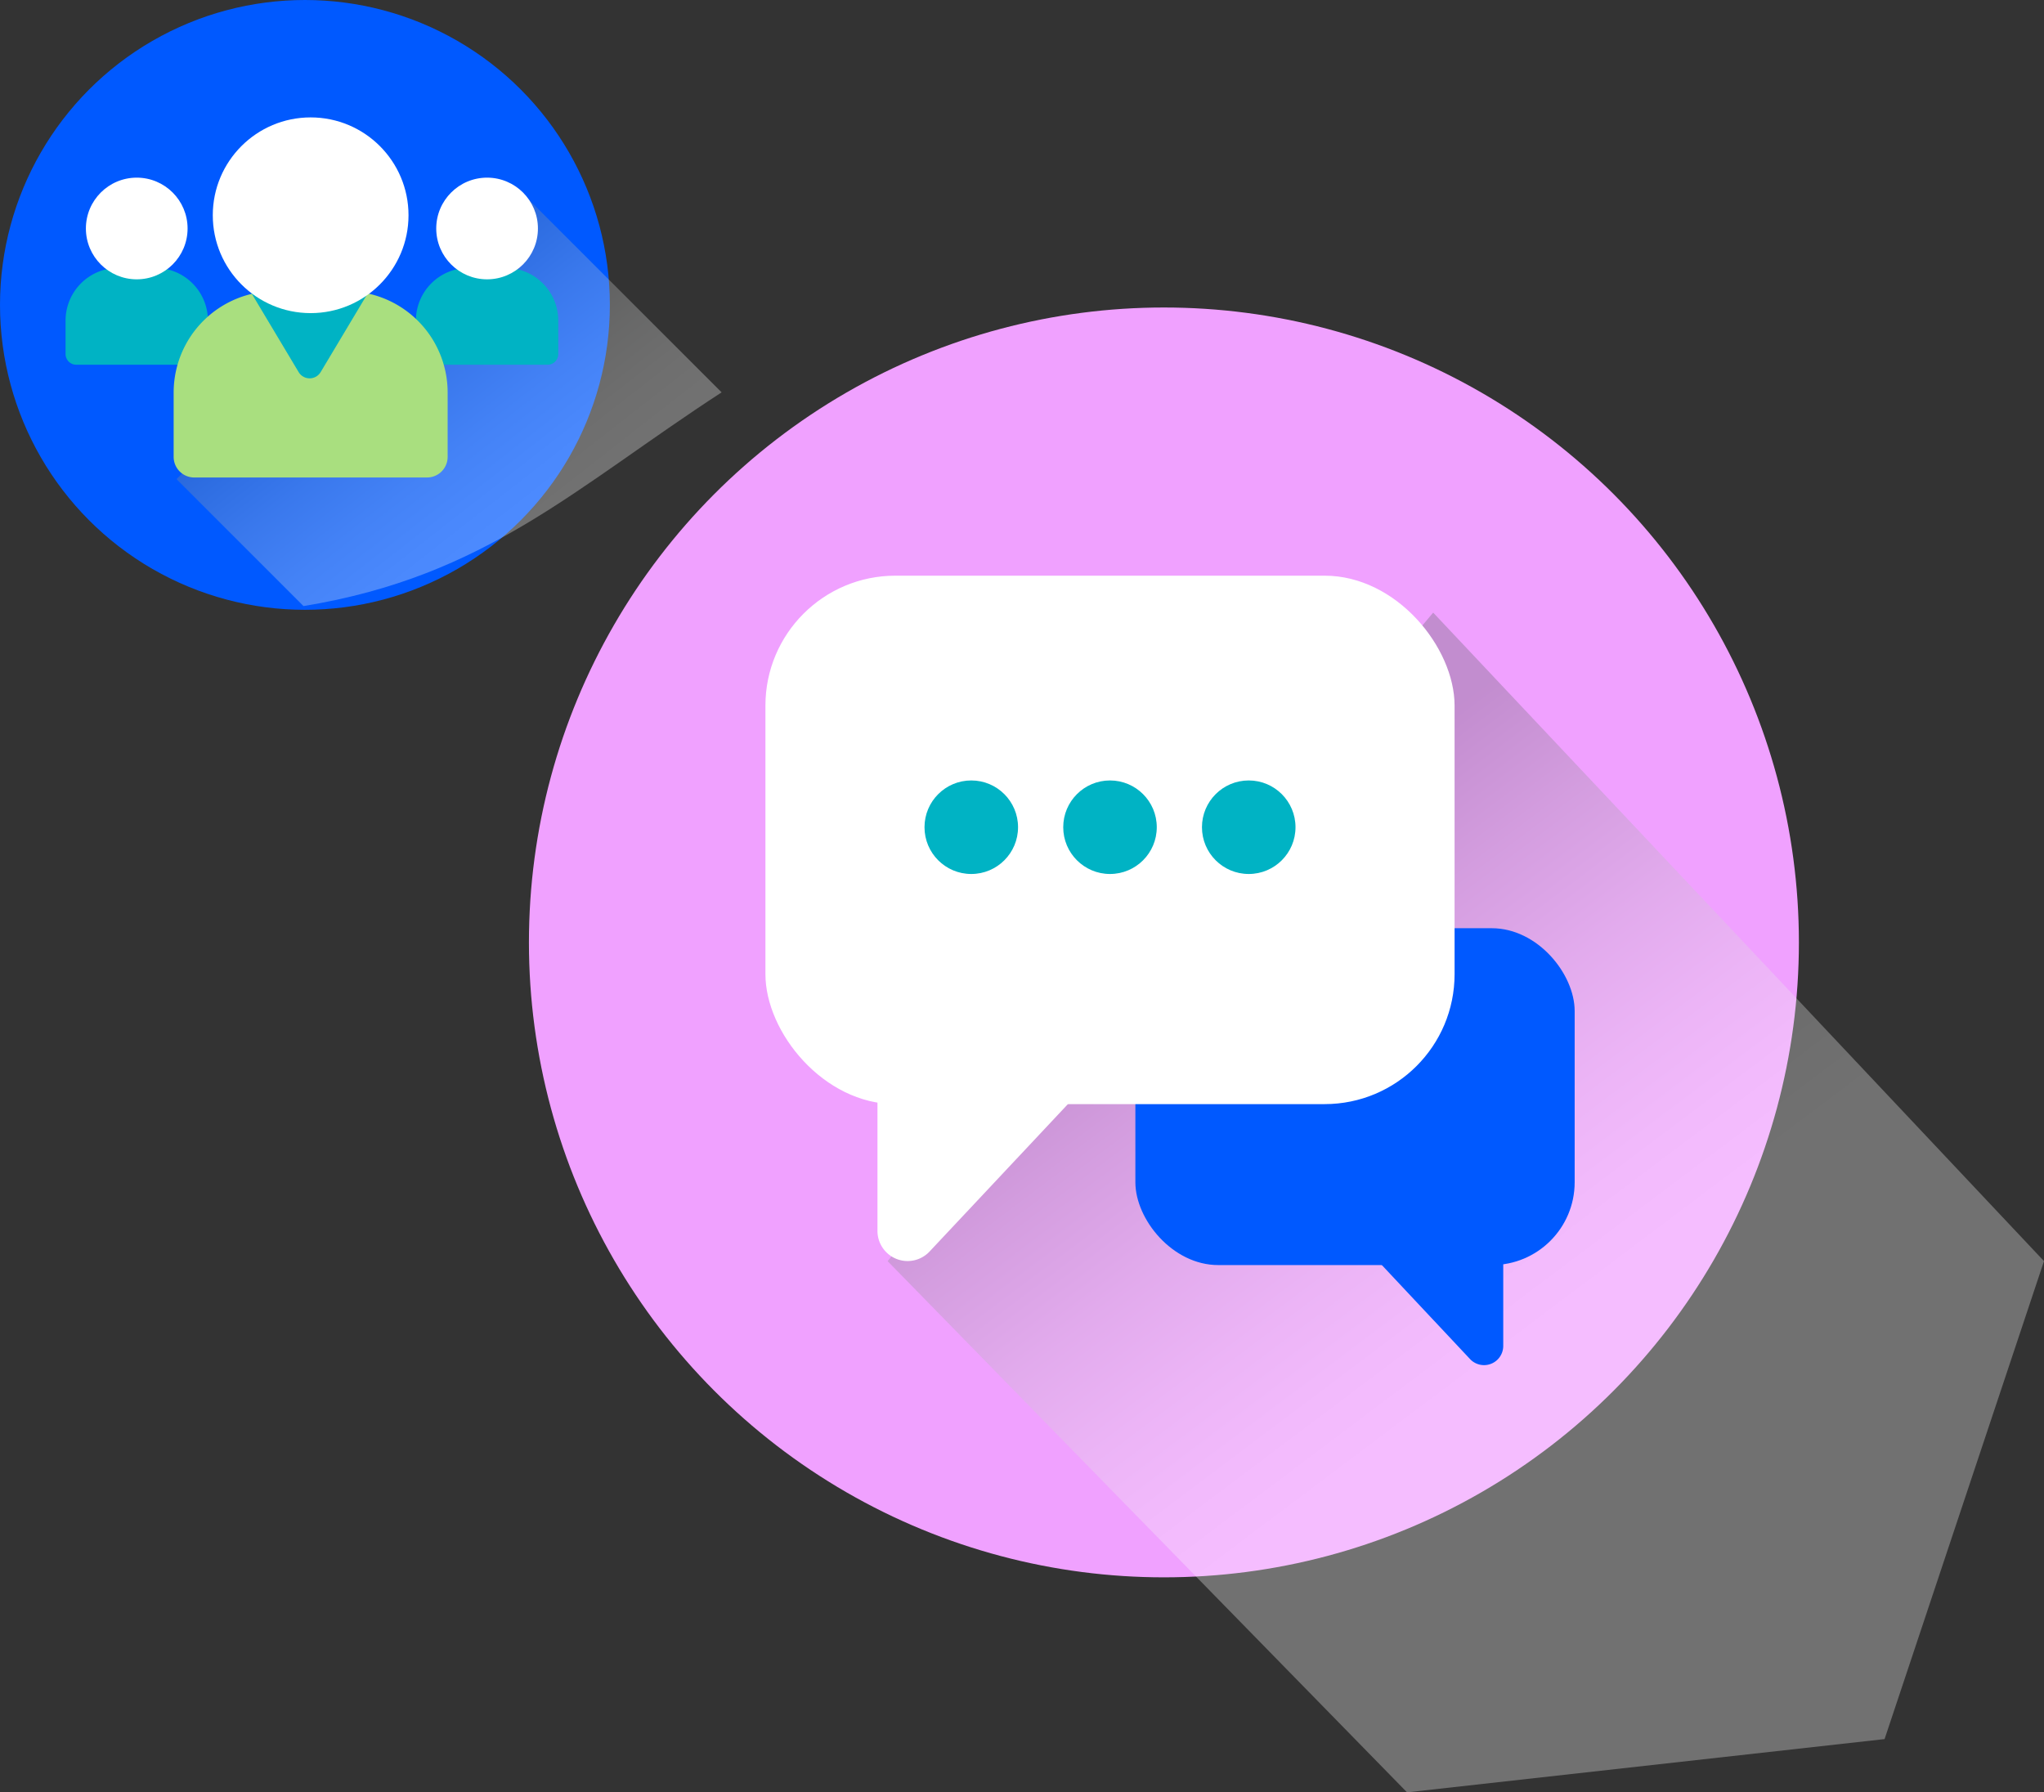 <svg id="What_We_Do_1" data-name="What We Do 1" xmlns="http://www.w3.org/2000/svg" xmlns:xlink="http://www.w3.org/1999/xlink" width="392.493" height="344.204" viewBox="0 0 392.493 344.204">
  <rect x="0" y="0" width="392.493" height="344.204" fill="#333333" stroke="none"/>
  <defs>
    <linearGradient id="linear-gradient" x1="0.719" y1="0.847" x2="0.275" y2="0.244" gradientUnits="objectBoundingBox">
      <stop offset="0.393" stop-color="#fff"/>
      <stop offset="0.464" stop-color="#f7f7f7"/>
      <stop offset="0.57" stop-color="#e2e3e3"/>
      <stop offset="0.7" stop-color="#c0c2c3"/>
      <stop offset="0.848" stop-color="#909595"/>
      <stop offset="1" stop-color="#585f60"/>
    </linearGradient>
    <linearGradient id="linear-gradient-2" x1="0.679" y1="0.746" x2="0.199" y2="0.276" gradientUnits="objectBoundingBox">
      <stop offset="0" stop-color="#fff"/>
      <stop offset="0.116" stop-color="#f7f7f7"/>
      <stop offset="0.292" stop-color="#e2e3e3"/>
      <stop offset="0.506" stop-color="#c0c2c3"/>
      <stop offset="0.749" stop-color="#909595"/>
      <stop offset="1" stop-color="#585f60"/>
    </linearGradient>
  </defs>
  <g id="Group_310" data-name="Group 310" transform="translate(-10.338 450.564)">
    <circle id="Ellipse_27" data-name="Ellipse 27" cx="121.931" cy="121.931" r="121.931" transform="translate(111.904 -391.512)" fill="#f0a1ff"/>
    <g id="Group_154" data-name="Group 154" transform="translate(180.775 -332.918)">
      <path id="Path_137" data-name="Path 137" d="M390.988-100.617l-91.7,10.226L199.545-192.409,304.31-316.949,421.6-192.409Z" transform="translate(-199.545 316.949)" opacity="0.3" fill="url(#linear-gradient)" style="mix-blend-mode: multiply;isolation: isolate"/>
    </g>
    <rect id="Rectangle_103" data-name="Rectangle 103" width="84.353" height="64.688" rx="15.904" transform="translate(312.708 -207.619) rotate(180)" fill="#0059ff"/>
    <path id="Path_138" data-name="Path 138" d="M341.378-144.375V-168.7H309.811L335-141.852A3.686,3.686,0,0,0,341.378-144.375Z" transform="translate(-42.385 -47.719)" fill="#0059ff"/>
    <rect id="Rectangle_104" data-name="Rectangle 104" width="132.332" height="101.482" rx="24.951" transform="translate(157.317 -340.01)" fill="#fff"/>
    <path id="Path_139" data-name="Path 139" d="M197.071-176.241V-214.4h49.523l-39.523,42.115A5.784,5.784,0,0,1,197.071-176.241Z" transform="translate(-18.24 -37.931)" fill="#fff"/>
    <circle id="Ellipse_28" data-name="Ellipse 28" cx="8.981" cy="8.981" r="8.981" transform="translate(187.863 -300.685)" fill="#00b3c4"/>
    <circle id="Ellipse_29" data-name="Ellipse 29" cx="8.981" cy="8.981" r="8.981" transform="translate(214.502 -300.685)" fill="#00b3c4"/>
    <circle id="Ellipse_30" data-name="Ellipse 30" cx="8.981" cy="8.981" r="8.981" transform="translate(241.141 -300.685)" fill="#00b3c4"/>
  </g>
  <g id="Group_311" data-name="Group 311" transform="translate(-448.885 -232.891)">
    <g id="marker" transform="translate(448.885 232.891)">
      <g id="signpost">
        <circle id="Ellipse_34" data-name="Ellipse 34" cx="58.554" cy="58.554" r="58.554" fill="#0059ff"/>
      </g>
      <path id="Path_163" data-name="Path 163" d="M544.184,306.766l-25.3.284L491.85,334.492l24.379,24.38c35.106-5.749,52.2-22.779,80.289-41.043l-39.5-39.5Z" transform="translate(-457.951 -242.48)" opacity="0.3" fill="url(#linear-gradient-2)" style="mix-blend-mode: multiply;isolation: isolate"/>
    </g>
    <path id="Rectangle_110" data-name="Rectangle 110" d="M10.114,0h7.107A10.114,10.114,0,0,1,27.335,10.114v6.421a2.056,2.056,0,0,1-2.056,2.056H2.056A2.056,2.056,0,0,1,0,16.535V10.114A10.114,10.114,0,0,1,10.114,0Z" transform="translate(528.749 284.343)" fill="#00b3c4"/>
    <circle id="Ellipse_35" data-name="Ellipse 35" cx="9.763" cy="9.763" r="9.763" transform="translate(532.653 267.007)" fill="#fff"/>
    <path id="Rectangle_111" data-name="Rectangle 111" d="M10.114,0h7.107A10.114,10.114,0,0,1,27.335,10.114v6.421a2.056,2.056,0,0,1-2.056,2.056H2.056A2.056,2.056,0,0,1,0,16.535V10.114A10.114,10.114,0,0,1,10.114,0Z" transform="translate(461.475 284.343)" fill="#00b3c4"/>
    <circle id="Ellipse_36" data-name="Ellipse 36" cx="9.763" cy="9.763" r="9.763" transform="translate(465.379 267.007)" fill="#fff"/>
    <path id="Rectangle_112" data-name="Rectangle 112" d="M19.467,0H33.146A19.467,19.467,0,0,1,52.613,19.467V31.825a3.958,3.958,0,0,1-3.958,3.958H3.958A3.958,3.958,0,0,1,0,31.825V19.467A19.467,19.467,0,0,1,19.467,0Z" transform="translate(482.23 288.805)" fill="#a9df7f"/>
    <path id="Path_164" data-name="Path 164" d="M519.079,319.3l-9.294-15.545h22.82L523.311,319.3A2.465,2.465,0,0,1,519.079,319.3Z" transform="translate(-12.851 -14.955)" fill="#00b3c4"/>
    <circle id="Ellipse_37" data-name="Ellipse 37" cx="18.792" cy="18.792" r="18.792" transform="translate(489.745 255.438)" fill="#fff"/>
  </g>
</svg>
